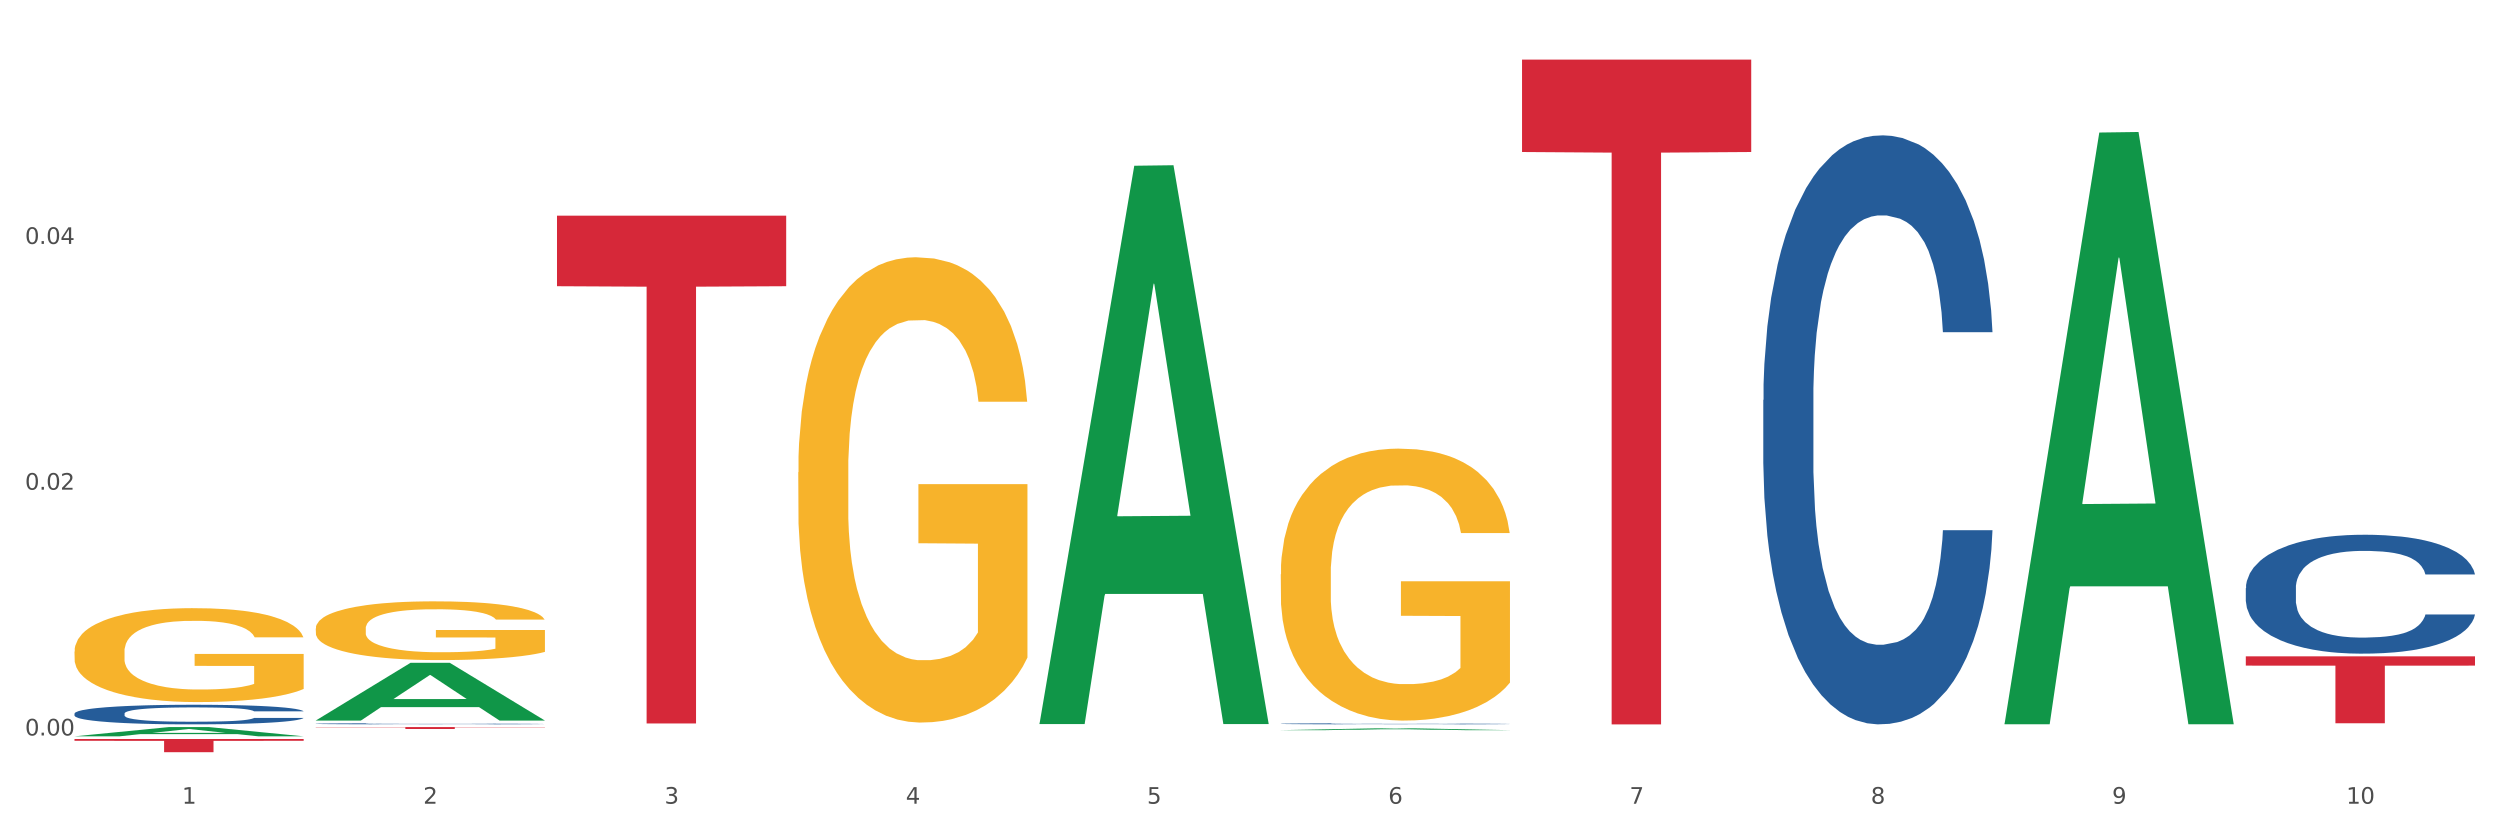 <?xml version="1.0" encoding="utf-8" standalone="no"?>
<!DOCTYPE svg PUBLIC "-//W3C//DTD SVG 1.1//EN"
  "http://www.w3.org/Graphics/SVG/1.1/DTD/svg11.dtd">
<svg xmlns:xlink="http://www.w3.org/1999/xlink" width="1080pt" height="360pt" viewBox="0 0 1080 360" xmlns="http://www.w3.org/2000/svg" version="1.1">
 <rect x="0" y="0" width="1080" height="360" fill="#333333" stroke="none"/>
 <defs>
  <style type="text/css">*{stroke-linejoin: round; stroke-linecap: butt}</style>
 </defs>
 <g id="figure_1">
  <g id="patch_1">
   <path d="M 0 360 
L 1080 360 
L 1080 0 
L 0 0 
z
" style="fill: #ffffff; stroke: #ffffff; stroke-linejoin: miter"/>
  </g>
  <g id="axes_1">
   <g id="matplotlib.axis_1">
    <g id="xtick_1">
     <g id="text_1">
      <!-- 1 -->
      <g style="fill: #4d4d4d" transform="translate(78.627 347.204) scale(0.096 -0.096)">
       <defs>
        <path id="DejaVuSans-31" d="M 794 531 
L 1825 531 
L 1825 4091 
L 703 3866 
L 703 4441 
L 1819 4666 
L 2450 4666 
L 2450 531 
L 3481 531 
L 3481 0 
L 794 0 
L 794 531 
z
" transform="scale(0.016)"/>
       </defs>
       <use xlink:href="#DejaVuSans-31"/>
      </g>
     </g>
    </g>
    <g id="xtick_2">
     <g id="text_2">
      <!-- 2 -->
      <g style="fill: #4d4d4d" transform="translate(182.851 347.204) scale(0.096 -0.096)">
       <defs>
        <path id="DejaVuSans-32" d="M 1228 531 
L 3431 531 
L 3431 0 
L 469 0 
L 469 531 
Q 828 903 1448 1529 
Q 2069 2156 2228 2338 
Q 2531 2678 2651 2914 
Q 2772 3150 2772 3378 
Q 2772 3750 2511 3984 
Q 2250 4219 1831 4219 
Q 1534 4219 1204 4116 
Q 875 4013 500 3803 
L 500 4441 
Q 881 4594 1212 4672 
Q 1544 4750 1819 4750 
Q 2544 4750 2975 4387 
Q 3406 4025 3406 3419 
Q 3406 3131 3298 2873 
Q 3191 2616 2906 2266 
Q 2828 2175 2409 1742 
Q 1991 1309 1228 531 
z
" transform="scale(0.016)"/>
       </defs>
       <use xlink:href="#DejaVuSans-32"/>
      </g>
     </g>
    </g>
    <g id="xtick_3">
     <g id="text_3">
      <!-- 3 -->
      <g style="fill: #4d4d4d" transform="translate(287.074 347.204) scale(0.096 -0.096)">
       <defs>
        <path id="DejaVuSans-33" d="M 2597 2516 
Q 3050 2419 3304 2112 
Q 3559 1806 3559 1356 
Q 3559 666 3084 287 
Q 2609 -91 1734 -91 
Q 1441 -91 1130 -33 
Q 819 25 488 141 
L 488 750 
Q 750 597 1062 519 
Q 1375 441 1716 441 
Q 2309 441 2620 675 
Q 2931 909 2931 1356 
Q 2931 1769 2642 2001 
Q 2353 2234 1838 2234 
L 1294 2234 
L 1294 2753 
L 1863 2753 
Q 2328 2753 2575 2939 
Q 2822 3125 2822 3475 
Q 2822 3834 2567 4026 
Q 2313 4219 1838 4219 
Q 1578 4219 1281 4162 
Q 984 4106 628 3988 
L 628 4550 
Q 988 4650 1302 4700 
Q 1616 4750 1894 4750 
Q 2613 4750 3031 4423 
Q 3450 4097 3450 3541 
Q 3450 3153 3228 2886 
Q 3006 2619 2597 2516 
z
" transform="scale(0.016)"/>
       </defs>
       <use xlink:href="#DejaVuSans-33"/>
      </g>
     </g>
    </g>
    <g id="xtick_4">
     <g id="text_4">
      <!-- 4 -->
      <g style="fill: #4d4d4d" transform="translate(391.298 347.204) scale(0.096 -0.096)">
       <defs>
        <path id="DejaVuSans-34" d="M 2419 4116 
L 825 1625 
L 2419 1625 
L 2419 4116 
z
M 2253 4666 
L 3047 4666 
L 3047 1625 
L 3713 1625 
L 3713 1100 
L 3047 1100 
L 3047 0 
L 2419 0 
L 2419 1100 
L 313 1100 
L 313 1709 
L 2253 4666 
z
" transform="scale(0.016)"/>
       </defs>
       <use xlink:href="#DejaVuSans-34"/>
      </g>
     </g>
    </g>
    <g id="xtick_5">
     <g id="text_5">
      <!-- 5 -->
      <g style="fill: #4d4d4d" transform="translate(495.522 347.204) scale(0.096 -0.096)">
       <defs>
        <path id="DejaVuSans-35" d="M 691 4666 
L 3169 4666 
L 3169 4134 
L 1269 4134 
L 1269 2991 
Q 1406 3038 1543 3061 
Q 1681 3084 1819 3084 
Q 2600 3084 3056 2656 
Q 3513 2228 3513 1497 
Q 3513 744 3044 326 
Q 2575 -91 1722 -91 
Q 1428 -91 1123 -41 
Q 819 9 494 109 
L 494 744 
Q 775 591 1075 516 
Q 1375 441 1709 441 
Q 2250 441 2565 725 
Q 2881 1009 2881 1497 
Q 2881 1984 2565 2268 
Q 2250 2553 1709 2553 
Q 1456 2553 1204 2497 
Q 953 2441 691 2322 
L 691 4666 
z
" transform="scale(0.016)"/>
       </defs>
       <use xlink:href="#DejaVuSans-35"/>
      </g>
     </g>
    </g>
    <g id="xtick_6">
     <g id="text_6">
      <!-- 6 -->
      <g style="fill: #4d4d4d" transform="translate(599.745 347.204) scale(0.096 -0.096)">
       <defs>
        <path id="DejaVuSans-36" d="M 2113 2584 
Q 1688 2584 1439 2293 
Q 1191 2003 1191 1497 
Q 1191 994 1439 701 
Q 1688 409 2113 409 
Q 2538 409 2786 701 
Q 3034 994 3034 1497 
Q 3034 2003 2786 2293 
Q 2538 2584 2113 2584 
z
M 3366 4563 
L 3366 3988 
Q 3128 4100 2886 4159 
Q 2644 4219 2406 4219 
Q 1781 4219 1451 3797 
Q 1122 3375 1075 2522 
Q 1259 2794 1537 2939 
Q 1816 3084 2150 3084 
Q 2853 3084 3261 2657 
Q 3669 2231 3669 1497 
Q 3669 778 3244 343 
Q 2819 -91 2113 -91 
Q 1303 -91 875 529 
Q 447 1150 447 2328 
Q 447 3434 972 4092 
Q 1497 4750 2381 4750 
Q 2619 4750 2861 4703 
Q 3103 4656 3366 4563 
z
" transform="scale(0.016)"/>
       </defs>
       <use xlink:href="#DejaVuSans-36"/>
      </g>
     </g>
    </g>
    <g id="xtick_7">
     <g id="text_7">
      <!-- 7 -->
      <g style="fill: #4d4d4d" transform="translate(703.969 347.204) scale(0.096 -0.096)">
       <defs>
        <path id="DejaVuSans-37" d="M 525 4666 
L 3525 4666 
L 3525 4397 
L 1831 0 
L 1172 0 
L 2766 4134 
L 525 4134 
L 525 4666 
z
" transform="scale(0.016)"/>
       </defs>
       <use xlink:href="#DejaVuSans-37"/>
      </g>
     </g>
    </g>
    <g id="xtick_8">
     <g id="text_8">
      <!-- 8 -->
      <g style="fill: #4d4d4d" transform="translate(808.193 347.204) scale(0.096 -0.096)">
       <defs>
        <path id="DejaVuSans-38" d="M 2034 2216 
Q 1584 2216 1326 1975 
Q 1069 1734 1069 1313 
Q 1069 891 1326 650 
Q 1584 409 2034 409 
Q 2484 409 2743 651 
Q 3003 894 3003 1313 
Q 3003 1734 2745 1975 
Q 2488 2216 2034 2216 
z
M 1403 2484 
Q 997 2584 770 2862 
Q 544 3141 544 3541 
Q 544 4100 942 4425 
Q 1341 4750 2034 4750 
Q 2731 4750 3128 4425 
Q 3525 4100 3525 3541 
Q 3525 3141 3298 2862 
Q 3072 2584 2669 2484 
Q 3125 2378 3379 2068 
Q 3634 1759 3634 1313 
Q 3634 634 3220 271 
Q 2806 -91 2034 -91 
Q 1263 -91 848 271 
Q 434 634 434 1313 
Q 434 1759 690 2068 
Q 947 2378 1403 2484 
z
M 1172 3481 
Q 1172 3119 1398 2916 
Q 1625 2713 2034 2713 
Q 2441 2713 2670 2916 
Q 2900 3119 2900 3481 
Q 2900 3844 2670 4047 
Q 2441 4250 2034 4250 
Q 1625 4250 1398 4047 
Q 1172 3844 1172 3481 
z
" transform="scale(0.016)"/>
       </defs>
       <use xlink:href="#DejaVuSans-38"/>
      </g>
     </g>
    </g>
    <g id="xtick_9">
     <g id="text_9">
      <!-- 9 -->
      <g style="fill: #4d4d4d" transform="translate(912.416 347.204) scale(0.096 -0.096)">
       <defs>
        <path id="DejaVuSans-39" d="M 703 97 
L 703 672 
Q 941 559 1184 500 
Q 1428 441 1663 441 
Q 2288 441 2617 861 
Q 2947 1281 2994 2138 
Q 2813 1869 2534 1725 
Q 2256 1581 1919 1581 
Q 1219 1581 811 2004 
Q 403 2428 403 3163 
Q 403 3881 828 4315 
Q 1253 4750 1959 4750 
Q 2769 4750 3195 4129 
Q 3622 3509 3622 2328 
Q 3622 1225 3098 567 
Q 2575 -91 1691 -91 
Q 1453 -91 1209 -44 
Q 966 3 703 97 
z
M 1959 2075 
Q 2384 2075 2632 2365 
Q 2881 2656 2881 3163 
Q 2881 3666 2632 3958 
Q 2384 4250 1959 4250 
Q 1534 4250 1286 3958 
Q 1038 3666 1038 3163 
Q 1038 2656 1286 2365 
Q 1534 2075 1959 2075 
z
" transform="scale(0.016)"/>
       </defs>
       <use xlink:href="#DejaVuSans-39"/>
      </g>
     </g>
    </g>
    <g id="xtick_10">
     <g id="text_10">
      <!-- 10 -->
      <g style="fill: #4d4d4d" transform="translate(1013.586 347.204) scale(0.096 -0.096)">
       <defs>
        <path id="DejaVuSans-30" d="M 2034 4250 
Q 1547 4250 1301 3770 
Q 1056 3291 1056 2328 
Q 1056 1369 1301 889 
Q 1547 409 2034 409 
Q 2525 409 2770 889 
Q 3016 1369 3016 2328 
Q 3016 3291 2770 3770 
Q 2525 4250 2034 4250 
z
M 2034 4750 
Q 2819 4750 3233 4129 
Q 3647 3509 3647 2328 
Q 3647 1150 3233 529 
Q 2819 -91 2034 -91 
Q 1250 -91 836 529 
Q 422 1150 422 2328 
Q 422 3509 836 4129 
Q 1250 4750 2034 4750 
z
" transform="scale(0.016)"/>
       </defs>
       <use xlink:href="#DejaVuSans-31"/>
       <use xlink:href="#DejaVuSans-30" transform="translate(63.623 0)"/>
      </g>
     </g>
    </g>
    <g id="xtick_11"/>
    <g id="xtick_12"/>
    <g id="xtick_13"/>
    <g id="xtick_14"/>
    <g id="xtick_15"/>
    <g id="xtick_16"/>
    <g id="xtick_17"/>
    <g id="xtick_18"/>
    <g id="xtick_19"/>
   </g>
   <g id="matplotlib.axis_2">
    <g id="ytick_1">
     <g id="text_11">
      <!-- 0.00 -->
      <g style="fill: #4d4d4d" transform="translate(10.8 317.727) scale(0.096 -0.096)">
       <defs>
        <path id="DejaVuSans-2e" d="M 684 794 
L 1344 794 
L 1344 0 
L 684 0 
L 684 794 
z
" transform="scale(0.016)"/>
       </defs>
       <use xlink:href="#DejaVuSans-30"/>
       <use xlink:href="#DejaVuSans-2e" transform="translate(63.623 0)"/>
       <use xlink:href="#DejaVuSans-30" transform="translate(95.41 0)"/>
       <use xlink:href="#DejaVuSans-30" transform="translate(159.033 0)"/>
      </g>
     </g>
    </g>
    <g id="ytick_2">
     <g id="text_12">
      <!-- 0.02 -->
      <g style="fill: #4d4d4d" transform="translate(10.8 211.55) scale(0.096 -0.096)">
       <use xlink:href="#DejaVuSans-30"/>
       <use xlink:href="#DejaVuSans-2e" transform="translate(63.623 0)"/>
       <use xlink:href="#DejaVuSans-30" transform="translate(95.41 0)"/>
       <use xlink:href="#DejaVuSans-32" transform="translate(159.033 0)"/>
      </g>
     </g>
    </g>
    <g id="ytick_3">
     <g id="text_13">
      <!-- 0.04 -->
      <g style="fill: #4d4d4d" transform="translate(10.8 105.374) scale(0.096 -0.096)">
       <use xlink:href="#DejaVuSans-30"/>
       <use xlink:href="#DejaVuSans-2e" transform="translate(63.623 0)"/>
       <use xlink:href="#DejaVuSans-30" transform="translate(95.41 0)"/>
       <use xlink:href="#DejaVuSans-34" transform="translate(159.033 0)"/>
      </g>
     </g>
    </g>
    <g id="ytick_4"/>
    <g id="ytick_5"/>
    <g id="ytick_6"/>
   </g>
   <g id="PolyCollection_1">
    <path d="M 32.175 318.084 
L 32.277 318.08 
L 73.107 314.084 
L 90.051 314.08 
L 131.187 318.092 
L 111.589 318.092 
L 102.709 317.157 
L 60.552 317.157 
L 60.246 317.173 
L 51.671 318.092 
L 32.175 318.092 
L 32.175 318.084 
L 65.86 316.6 
L 97.401 316.596 
L 81.783 314.935 
L 81.579 314.927 
L 81.375 314.939 
L 65.758 316.596 
L 65.86 316.6 
L 32.175 318.084 
z
" clip-path="url(#pf5dd9ec546)" style="fill: #109648"/>
    <path d="M 136.399 271.509 
L 136.516 271.485 
L 136.516 270.651 
L 136.749 269.932 
L 137.918 268.194 
L 139.672 266.756 
L 140.958 265.991 
L 142.244 265.366 
L 143.763 264.74 
L 145.634 264.091 
L 149.024 263.14 
L 151.128 262.653 
L 153.699 262.143 
L 158.375 261.402 
L 161.765 260.984 
L 165.272 260.637 
L 171 260.219 
L 174.741 260.034 
L 178.716 259.895 
L 183.508 259.802 
L 187.132 259.779 
L 195.081 259.848 
L 201.861 260.057 
L 205.135 260.219 
L 209.343 260.497 
L 211.564 260.683 
L 215.188 261.054 
L 218.928 261.541 
L 221.5 261.958 
L 225.358 262.746 
L 228.28 263.534 
L 230.969 264.508 
L 232.372 265.18 
L 233.424 265.806 
L 234.359 266.525 
L 235.294 267.661 
L 214.253 267.661 
L 213.434 266.849 
L 212.148 266.084 
L 210.278 265.342 
L 208.641 264.879 
L 205.836 264.299 
L 203.264 263.928 
L 200.576 263.65 
L 197.302 263.418 
L 194.731 263.302 
L 191.107 263.21 
L 183.976 263.233 
L 179.183 263.418 
L 175.91 263.65 
L 173.806 263.859 
L 171.936 264.091 
L 169.831 264.415 
L 167.377 264.902 
L 165.623 265.342 
L 163.87 265.899 
L 162.467 266.455 
L 161.181 267.104 
L 160.129 267.8 
L 159.311 268.518 
L 158.609 269.399 
L 158.025 270.86 
L 158.025 274.035 
L 158.259 274.754 
L 158.843 275.705 
L 159.544 276.423 
L 160.713 277.281 
L 161.765 277.86 
L 163.753 278.695 
L 165.974 279.39 
L 167.727 279.831 
L 169.481 280.202 
L 172.52 280.712 
L 175.91 281.129 
L 178.833 281.384 
L 182.807 281.616 
L 185.496 281.709 
L 187.834 281.755 
L 193.562 281.755 
L 197.653 281.685 
L 202.212 281.523 
L 205.719 281.314 
L 208.641 281.059 
L 211.915 280.642 
L 214.019 280.248 
L 214.019 275.403 
L 188.301 275.38 
L 188.301 272.158 
L 235.411 272.158 
L 235.411 281.616 
L 233.424 282.103 
L 231.203 282.543 
L 228.865 282.937 
L 225.358 283.424 
L 221.15 283.888 
L 217.409 284.212 
L 213.434 284.49 
L 208.758 284.745 
L 202.68 284.977 
L 198.939 285.07 
L 194.263 285.139 
L 188.769 285.163 
L 183.976 285.116 
L 179.3 285 
L 174.39 284.792 
L 169.598 284.49 
L 165.974 284.189 
L 162.35 283.818 
L 158.492 283.331 
L 155.453 282.868 
L 153.115 282.45 
L 150.543 281.917 
L 147.738 281.222 
L 145.634 280.596 
L 143.763 279.947 
L 141.776 279.112 
L 140.373 278.394 
L 138.97 277.49 
L 138.152 276.817 
L 137.217 275.774 
L 136.516 274.314 
L 136.399 271.509 
z
" clip-path="url(#pf5dd9ec546)" style="fill: #f7b32b"/>
    <path d="M 344.846 204.019 
L 344.963 203.835 
L 344.963 197.226 
L 345.197 191.535 
L 346.366 177.766 
L 348.119 166.383 
L 349.405 160.325 
L 350.691 155.368 
L 352.21 150.411 
L 354.081 145.271 
L 357.471 137.744 
L 359.575 133.888 
L 362.147 129.849 
L 366.823 123.974 
L 370.213 120.67 
L 373.72 117.916 
L 379.448 114.611 
L 383.188 113.143 
L 387.163 112.041 
L 391.956 111.307 
L 395.579 111.123 
L 403.529 111.674 
L 410.309 113.326 
L 413.582 114.611 
L 417.79 116.815 
L 420.011 118.283 
L 423.635 121.221 
L 427.376 125.076 
L 429.947 128.381 
L 433.805 134.623 
L 436.728 140.865 
L 439.416 148.575 
L 440.819 153.899 
L 441.871 158.856 
L 442.806 164.547 
L 443.741 173.543 
L 422.7 173.543 
L 421.882 167.118 
L 420.596 161.059 
L 418.725 155.184 
L 417.089 151.513 
L 414.283 146.923 
L 411.711 143.986 
L 409.023 141.782 
L 405.75 139.947 
L 403.178 139.029 
L 399.554 138.294 
L 392.423 138.478 
L 387.63 139.947 
L 384.357 141.782 
L 382.253 143.435 
L 380.383 145.271 
L 378.279 147.841 
L 375.824 151.696 
L 374.07 155.184 
L 372.317 159.59 
L 370.914 163.997 
L 369.628 169.137 
L 368.576 174.645 
L 367.758 180.336 
L 367.056 187.312 
L 366.472 198.878 
L 366.472 224.03 
L 366.706 229.721 
L 367.29 237.248 
L 367.992 242.939 
L 369.161 249.732 
L 370.213 254.322 
L 372.2 260.931 
L 374.421 266.439 
L 376.174 269.927 
L 377.928 272.864 
L 380.967 276.903 
L 384.357 280.208 
L 387.28 282.227 
L 391.254 284.063 
L 393.943 284.797 
L 396.281 285.165 
L 402.009 285.165 
L 406.1 284.614 
L 410.659 283.329 
L 414.166 281.676 
L 417.089 279.657 
L 420.362 276.352 
L 422.466 273.231 
L 422.466 234.861 
L 396.748 234.678 
L 396.748 209.159 
L 443.858 209.159 
L 443.858 284.063 
L 441.871 287.918 
L 439.65 291.407 
L 437.312 294.528 
L 433.805 298.383 
L 429.597 302.055 
L 425.856 304.625 
L 421.882 306.828 
L 417.206 308.847 
L 411.127 310.683 
L 407.386 311.418 
L 402.71 311.968 
L 397.216 312.152 
L 392.423 311.785 
L 387.747 310.867 
L 382.838 309.215 
L 378.045 306.828 
L 374.421 304.441 
L 370.797 301.504 
L 366.94 297.649 
L 363.9 293.977 
L 361.562 290.672 
L 358.99 286.45 
L 356.185 280.942 
L 354.081 275.985 
L 352.21 270.845 
L 350.223 264.236 
L 348.82 258.544 
L 347.418 251.384 
L 346.599 246.06 
L 345.664 237.799 
L 344.963 226.233 
L 344.846 204.019 
z
" clip-path="url(#pf5dd9ec546)" style="fill: #f7b32b"/>
    <path d="M 553.293 248.097 
L 553.41 247.99 
L 553.41 244.127 
L 553.644 240.8 
L 554.813 232.752 
L 556.566 226.099 
L 557.852 222.557 
L 559.138 219.66 
L 560.658 216.763 
L 562.528 213.758 
L 565.918 209.358 
L 568.022 207.105 
L 570.594 204.744 
L 575.27 201.31 
L 578.66 199.378 
L 582.167 197.768 
L 587.895 195.837 
L 591.636 194.978 
L 595.61 194.334 
L 600.403 193.905 
L 604.027 193.798 
L 611.976 194.12 
L 618.756 195.086 
L 622.029 195.837 
L 626.237 197.125 
L 628.458 197.983 
L 632.082 199.7 
L 635.823 201.954 
L 638.395 203.885 
L 642.252 207.534 
L 645.175 211.182 
L 647.863 215.689 
L 649.266 218.801 
L 650.318 221.699 
L 651.253 225.026 
L 652.189 230.284 
L 631.147 230.284 
L 630.329 226.528 
L 629.043 222.987 
L 627.173 219.553 
L 625.536 217.406 
L 622.73 214.724 
L 620.159 213.007 
L 617.47 211.719 
L 614.197 210.646 
L 611.625 210.109 
L 608.001 209.68 
L 600.87 209.787 
L 596.078 210.646 
L 592.805 211.719 
L 590.7 212.685 
L 588.83 213.758 
L 586.726 215.26 
L 584.271 217.514 
L 582.518 219.553 
L 580.764 222.128 
L 579.361 224.704 
L 578.075 227.708 
L 577.023 230.928 
L 576.205 234.254 
L 575.504 238.332 
L 574.919 245.093 
L 574.919 259.794 
L 575.153 263.121 
L 575.737 267.521 
L 576.439 270.848 
L 577.608 274.818 
L 578.66 277.501 
L 580.647 281.364 
L 582.868 284.583 
L 584.622 286.622 
L 586.375 288.339 
L 589.415 290.7 
L 592.805 292.632 
L 595.727 293.812 
L 599.702 294.885 
L 602.39 295.315 
L 604.728 295.529 
L 610.456 295.529 
L 614.548 295.207 
L 619.107 294.456 
L 622.613 293.49 
L 625.536 292.31 
L 628.809 290.378 
L 630.913 288.554 
L 630.913 266.126 
L 605.196 266.019 
L 605.196 251.102 
L 652.306 251.102 
L 652.306 294.885 
L 650.318 297.139 
L 648.097 299.178 
L 645.759 301.002 
L 642.252 303.256 
L 638.044 305.402 
L 634.303 306.904 
L 630.329 308.192 
L 625.653 309.372 
L 619.574 310.445 
L 615.833 310.875 
L 611.158 311.197 
L 605.663 311.304 
L 600.87 311.089 
L 596.195 310.553 
L 591.285 309.587 
L 586.492 308.192 
L 582.868 306.797 
L 579.244 305.08 
L 575.387 302.826 
L 572.347 300.68 
L 570.009 298.748 
L 567.438 296.28 
L 564.632 293.061 
L 562.528 290.164 
L 560.658 287.159 
L 558.67 283.296 
L 557.268 279.969 
L 555.865 275.784 
L 555.047 272.672 
L 554.111 267.843 
L 553.41 261.082 
L 553.293 248.097 
z
" clip-path="url(#pf5dd9ec546)" style="fill: #f7b32b"/>
    <path d="M 970.188 254.09 
L 970.305 254.043 
L 970.305 252.729 
L 970.656 250.946 
L 971.943 247.662 
L 973.582 245.175 
L 976.39 242.267 
L 977.912 241.047 
L 979.902 239.686 
L 983.998 237.481 
L 988.679 235.604 
L 991.956 234.572 
L 994.414 233.915 
L 999.915 232.742 
L 1003.075 232.226 
L 1006.352 231.804 
L 1009.161 231.522 
L 1013.842 231.194 
L 1017.587 231.053 
L 1021.917 231.006 
L 1025.546 231.053 
L 1030.344 231.241 
L 1037.366 231.804 
L 1040.058 232.132 
L 1043.686 232.695 
L 1047.431 233.446 
L 1050.474 234.197 
L 1053.985 235.276 
L 1057.613 236.683 
L 1061.125 238.466 
L 1063.582 240.108 
L 1065.572 241.844 
L 1067.327 243.956 
L 1068.615 246.255 
L 1069.2 248.178 
L 1047.782 248.178 
L 1047.197 246.442 
L 1046.027 244.566 
L 1044.857 243.299 
L 1043.569 242.267 
L 1041.58 241.094 
L 1039.824 240.343 
L 1036.898 239.452 
L 1034.206 238.888 
L 1031.983 238.56 
L 1029.291 238.279 
L 1023.556 237.997 
L 1019.46 237.997 
L 1016.885 238.091 
L 1013.725 238.325 
L 1011.033 238.654 
L 1007.873 239.217 
L 1005.415 239.827 
L 1002.958 240.624 
L 1001.553 241.187 
L 999.447 242.22 
L 998.042 243.064 
L 996.17 244.519 
L 995.116 245.551 
L 993.244 248.225 
L 992.424 250.196 
L 992.073 251.556 
L 991.839 253.058 
L 991.839 260.377 
L 992.541 263.661 
L 993.127 265.069 
L 994.063 266.664 
L 995.818 268.728 
L 998.393 270.746 
L 1001.085 272.2 
L 1003.309 273.092 
L 1005.415 273.748 
L 1007.522 274.265 
L 1010.097 274.734 
L 1012.203 275.015 
L 1015.363 275.297 
L 1019.109 275.438 
L 1022.035 275.438 
L 1028.003 275.203 
L 1030.695 274.968 
L 1033.27 274.64 
L 1036.079 274.124 
L 1038.303 273.561 
L 1039.59 273.139 
L 1041.697 272.247 
L 1043.335 271.309 
L 1044.739 270.23 
L 1045.676 269.291 
L 1046.729 267.884 
L 1047.548 266.289 
L 1047.782 265.444 
L 1069.2 265.444 
L 1068.732 267.133 
L 1067.913 268.775 
L 1066.274 270.98 
L 1064.987 272.247 
L 1062.997 273.795 
L 1060.89 275.109 
L 1057.965 276.564 
L 1055.273 277.643 
L 1052.464 278.581 
L 1049.421 279.426 
L 1043.92 280.599 
L 1041.931 280.927 
L 1037.717 281.49 
L 1034.44 281.818 
L 1029.642 282.147 
L 1024.726 282.334 
L 1019.577 282.381 
L 1015.012 282.288 
L 1009.98 282.006 
L 1006.82 281.725 
L 1003.309 281.302 
L 999.212 280.645 
L 995.35 279.848 
L 991.722 278.909 
L 988.328 277.83 
L 985.168 276.61 
L 981.072 274.593 
L 978.029 272.622 
L 975.805 270.793 
L 974.284 269.244 
L 972.762 267.274 
L 971.943 265.913 
L 970.656 262.629 
L 970.188 259.579 
L 970.188 254.09 
z
" clip-path="url(#pf5dd9ec546)" style="fill: #255c99"/>
    <path d="M 761.74 172.801 
L 761.857 172.568 
L 761.857 166.062 
L 762.208 157.231 
L 763.496 140.965 
L 765.134 128.648 
L 767.943 114.241 
L 769.465 108.199 
L 771.454 101.46 
L 775.551 90.538 
L 780.232 81.243 
L 783.509 76.13 
L 785.967 72.877 
L 791.467 67.068 
L 794.627 64.511 
L 797.904 62.42 
L 800.713 61.026 
L 805.395 59.399 
L 809.14 58.702 
L 813.47 58.469 
L 817.098 58.702 
L 821.897 59.631 
L 828.919 62.42 
L 831.611 64.047 
L 835.239 66.835 
L 838.984 70.553 
L 842.027 74.271 
L 845.538 79.616 
L 849.166 86.588 
L 852.677 95.418 
L 855.135 103.551 
L 857.125 112.149 
L 858.88 122.607 
L 860.168 133.993 
L 860.753 143.521 
L 839.335 143.521 
L 838.75 134.923 
L 837.58 125.628 
L 836.409 119.353 
L 835.122 114.241 
L 833.132 108.431 
L 831.377 104.713 
L 828.451 100.298 
L 825.759 97.509 
L 823.535 95.883 
L 820.843 94.488 
L 815.109 93.094 
L 811.012 93.094 
L 808.438 93.559 
L 805.278 94.721 
L 802.586 96.348 
L 799.426 99.136 
L 796.968 102.157 
L 794.51 106.108 
L 793.106 108.896 
L 790.999 114.008 
L 789.595 118.191 
L 787.722 125.395 
L 786.669 130.508 
L 784.796 143.753 
L 783.977 153.513 
L 783.626 160.252 
L 783.392 167.688 
L 783.392 203.94 
L 784.094 220.207 
L 784.679 227.178 
L 785.616 235.079 
L 787.371 245.304 
L 789.946 255.296 
L 792.638 262.5 
L 794.862 266.915 
L 796.968 270.168 
L 799.075 272.725 
L 801.65 275.048 
L 803.756 276.443 
L 806.916 277.837 
L 810.661 278.534 
L 813.587 278.534 
L 819.556 277.372 
L 822.248 276.21 
L 824.823 274.584 
L 827.632 272.028 
L 829.855 269.239 
L 831.143 267.148 
L 833.249 262.732 
L 834.888 258.085 
L 836.292 252.74 
L 837.229 248.092 
L 838.282 241.121 
L 839.101 233.22 
L 839.335 229.037 
L 860.753 229.037 
L 860.285 237.403 
L 859.465 245.536 
L 857.827 256.458 
L 856.539 262.732 
L 854.55 270.401 
L 852.443 276.908 
L 849.517 284.111 
L 846.825 289.456 
L 844.017 294.104 
L 840.974 298.287 
L 835.473 304.096 
L 833.483 305.723 
L 829.27 308.511 
L 825.993 310.138 
L 821.195 311.765 
L 816.279 312.694 
L 811.13 312.927 
L 806.565 312.462 
L 801.533 311.068 
L 798.373 309.673 
L 794.862 307.582 
L 790.765 304.328 
L 786.903 300.378 
L 783.275 295.73 
L 779.881 290.386 
L 776.721 284.344 
L 772.625 274.351 
L 769.582 264.591 
L 767.358 255.528 
L 765.837 247.86 
L 764.315 238.1 
L 763.496 231.361 
L 762.208 215.094 
L 761.74 199.989 
L 761.74 172.801 
z
" clip-path="url(#pf5dd9ec546)" style="fill: #255c99"/>
    <path d="M 553.293 312.668 
L 553.41 312.668 
L 553.41 312.656 
L 553.761 312.639 
L 555.049 312.609 
L 556.687 312.587 
L 559.496 312.56 
L 561.017 312.549 
L 563.007 312.537 
L 567.103 312.516 
L 571.785 312.499 
L 575.062 312.49 
L 577.52 312.484 
L 583.02 312.473 
L 586.18 312.468 
L 589.457 312.465 
L 592.266 312.462 
L 596.948 312.459 
L 600.693 312.458 
L 605.023 312.457 
L 608.651 312.458 
L 613.45 312.459 
L 620.472 312.465 
L 623.164 312.468 
L 626.792 312.473 
L 630.537 312.48 
L 633.58 312.486 
L 637.091 312.496 
L 640.719 312.509 
L 644.23 312.525 
L 646.688 312.54 
L 648.677 312.556 
L 650.433 312.576 
L 651.72 312.597 
L 652.306 312.614 
L 630.888 312.614 
L 630.303 312.598 
L 629.132 312.581 
L 627.962 312.57 
L 626.675 312.56 
L 624.685 312.549 
L 622.929 312.543 
L 620.004 312.534 
L 617.312 312.529 
L 615.088 312.526 
L 612.396 312.524 
L 606.661 312.521 
L 602.565 312.521 
L 599.99 312.522 
L 596.83 312.524 
L 594.139 312.527 
L 590.979 312.532 
L 588.521 312.538 
L 586.063 312.545 
L 584.659 312.55 
L 582.552 312.56 
L 581.148 312.567 
L 579.275 312.581 
L 578.222 312.59 
L 576.349 312.615 
L 575.53 312.633 
L 575.179 312.645 
L 574.945 312.659 
L 574.945 312.726 
L 575.647 312.756 
L 576.232 312.768 
L 577.168 312.783 
L 578.924 312.802 
L 581.499 312.82 
L 584.191 312.834 
L 586.414 312.842 
L 588.521 312.848 
L 590.628 312.852 
L 593.202 312.857 
L 595.309 312.859 
L 598.469 312.862 
L 602.214 312.863 
L 605.14 312.863 
L 611.109 312.861 
L 613.801 312.859 
L 616.375 312.856 
L 619.184 312.851 
L 621.408 312.846 
L 622.695 312.842 
L 624.802 312.834 
L 626.441 312.825 
L 627.845 312.816 
L 628.781 312.807 
L 629.835 312.794 
L 630.654 312.78 
L 630.888 312.772 
L 652.306 312.772 
L 651.837 312.787 
L 651.018 312.802 
L 649.38 312.822 
L 648.092 312.834 
L 646.103 312.848 
L 643.996 312.86 
L 641.07 312.873 
L 638.378 312.883 
L 635.569 312.892 
L 632.526 312.9 
L 627.026 312.91 
L 625.036 312.913 
L 620.823 312.918 
L 617.546 312.921 
L 612.747 312.924 
L 607.832 312.926 
L 602.682 312.927 
L 598.118 312.926 
L 593.085 312.923 
L 589.925 312.921 
L 586.414 312.917 
L 582.318 312.911 
L 578.456 312.903 
L 574.828 312.895 
L 571.434 312.885 
L 568.274 312.874 
L 564.177 312.855 
L 561.135 312.837 
L 558.911 312.821 
L 557.389 312.807 
L 555.868 312.789 
L 555.049 312.776 
L 553.761 312.746 
L 553.293 312.718 
L 553.293 312.668 
z
" clip-path="url(#pf5dd9ec546)" style="fill: #255c99"/>
    <path d="M 136.399 312.659 
L 136.516 312.659 
L 136.516 312.646 
L 136.867 312.63 
L 138.154 312.599 
L 139.793 312.575 
L 142.602 312.548 
L 144.123 312.536 
L 146.113 312.523 
L 150.209 312.502 
L 154.89 312.485 
L 158.167 312.475 
L 160.625 312.469 
L 166.126 312.458 
L 169.286 312.453 
L 172.563 312.449 
L 175.372 312.446 
L 180.053 312.443 
L 183.798 312.442 
L 188.129 312.441 
L 191.757 312.442 
L 196.555 312.443 
L 203.577 312.449 
L 206.269 312.452 
L 209.897 312.457 
L 213.642 312.464 
L 216.685 312.471 
L 220.196 312.482 
L 223.824 312.495 
L 227.336 312.512 
L 229.793 312.527 
L 231.783 312.544 
L 233.538 312.564 
L 234.826 312.585 
L 235.411 312.603 
L 213.993 312.603 
L 213.408 312.587 
L 212.238 312.569 
L 211.068 312.557 
L 209.78 312.548 
L 207.791 312.536 
L 206.035 312.529 
L 203.109 312.521 
L 200.417 312.516 
L 198.194 312.513 
L 195.502 312.51 
L 189.767 312.507 
L 185.671 312.507 
L 183.096 312.508 
L 179.936 312.51 
L 177.244 312.513 
L 174.084 312.519 
L 171.626 312.525 
L 169.169 312.532 
L 167.764 312.537 
L 165.658 312.547 
L 164.253 312.555 
L 162.381 312.569 
L 161.327 312.579 
L 159.455 312.604 
L 158.635 312.622 
L 158.284 312.635 
L 158.05 312.65 
L 158.05 312.719 
L 158.752 312.75 
L 159.338 312.763 
L 160.274 312.778 
L 162.029 312.798 
L 164.604 312.817 
L 167.296 312.83 
L 169.52 312.839 
L 171.626 312.845 
L 173.733 312.85 
L 176.308 312.854 
L 178.415 312.857 
L 181.575 312.86 
L 185.32 312.861 
L 188.246 312.861 
L 194.214 312.859 
L 196.906 312.857 
L 199.481 312.853 
L 202.29 312.849 
L 204.514 312.843 
L 205.801 312.839 
L 207.908 312.831 
L 209.546 312.822 
L 210.951 312.812 
L 211.887 312.803 
L 212.94 312.79 
L 213.759 312.775 
L 213.993 312.767 
L 235.411 312.767 
L 234.943 312.783 
L 234.124 312.798 
L 232.485 312.819 
L 231.198 312.831 
L 229.208 312.845 
L 227.102 312.858 
L 224.176 312.872 
L 221.484 312.882 
L 218.675 312.891 
L 215.632 312.899 
L 210.131 312.91 
L 208.142 312.913 
L 203.928 312.918 
L 200.651 312.921 
L 195.853 312.924 
L 190.937 312.926 
L 185.788 312.927 
L 181.223 312.926 
L 176.191 312.923 
L 173.031 312.92 
L 169.52 312.916 
L 165.424 312.91 
L 161.561 312.903 
L 157.933 312.894 
L 154.539 312.884 
L 151.379 312.872 
L 147.283 312.853 
L 144.24 312.834 
L 142.016 312.817 
L 140.495 312.802 
L 138.973 312.784 
L 138.154 312.771 
L 136.867 312.74 
L 136.399 312.711 
L 136.399 312.659 
z
" clip-path="url(#pf5dd9ec546)" style="fill: #255c99"/>
    <path d="M 32.175 308.26 
L 32.292 308.253 
L 32.292 308.036 
L 32.643 307.742 
L 33.931 307.2 
L 35.569 306.79 
L 38.378 306.31 
L 39.899 306.109 
L 41.889 305.885 
L 45.985 305.521 
L 50.667 305.212 
L 53.944 305.041 
L 56.401 304.933 
L 61.902 304.74 
L 65.062 304.654 
L 68.339 304.585 
L 71.148 304.538 
L 75.829 304.484 
L 79.575 304.461 
L 83.905 304.453 
L 87.533 304.461 
L 92.331 304.492 
L 99.354 304.585 
L 102.045 304.639 
L 105.674 304.732 
L 109.419 304.856 
L 112.462 304.979 
L 115.973 305.157 
L 119.601 305.39 
L 123.112 305.684 
L 125.57 305.954 
L 127.559 306.241 
L 129.315 306.589 
L 130.602 306.968 
L 131.187 307.285 
L 109.77 307.285 
L 109.185 306.999 
L 108.014 306.69 
L 106.844 306.481 
L 105.557 306.31 
L 103.567 306.117 
L 101.811 305.993 
L 98.886 305.846 
L 96.194 305.753 
L 93.97 305.699 
L 91.278 305.653 
L 85.543 305.606 
L 81.447 305.606 
L 78.872 305.622 
L 75.712 305.66 
L 73.021 305.715 
L 69.861 305.807 
L 67.403 305.908 
L 64.945 306.04 
L 63.541 306.132 
L 61.434 306.303 
L 60.03 306.442 
L 58.157 306.682 
L 57.104 306.852 
L 55.231 307.293 
L 54.412 307.618 
L 54.061 307.843 
L 53.827 308.09 
L 53.827 309.297 
L 54.529 309.839 
L 55.114 310.071 
L 56.05 310.334 
L 57.806 310.675 
L 60.381 311.008 
L 63.072 311.247 
L 65.296 311.394 
L 67.403 311.503 
L 69.509 311.588 
L 72.084 311.665 
L 74.191 311.712 
L 77.351 311.758 
L 81.096 311.781 
L 84.022 311.781 
L 89.991 311.743 
L 92.683 311.704 
L 95.257 311.65 
L 98.066 311.565 
L 100.29 311.472 
L 101.577 311.402 
L 103.684 311.255 
L 105.322 311.1 
L 106.727 310.922 
L 107.663 310.768 
L 108.717 310.535 
L 109.536 310.272 
L 109.77 310.133 
L 131.187 310.133 
L 130.719 310.412 
L 129.9 310.682 
L 128.262 311.046 
L 126.974 311.255 
L 124.985 311.51 
L 122.878 311.727 
L 119.952 311.967 
L 117.26 312.145 
L 114.451 312.3 
L 111.408 312.439 
L 105.908 312.633 
L 103.918 312.687 
L 99.705 312.78 
L 96.428 312.834 
L 91.629 312.888 
L 86.714 312.919 
L 81.564 312.927 
L 77 312.911 
L 71.967 312.865 
L 68.807 312.818 
L 65.296 312.749 
L 61.2 312.64 
L 57.338 312.509 
L 53.71 312.354 
L 50.316 312.176 
L 47.156 311.975 
L 43.059 311.642 
L 40.016 311.317 
L 37.793 311.015 
L 36.271 310.76 
L 34.75 310.435 
L 33.931 310.21 
L 32.643 309.669 
L 32.175 309.166 
L 32.175 308.26 
z
" clip-path="url(#pf5dd9ec546)" style="fill: #255c99"/>
    <path d="M 32.175 319.245 
L 131.187 319.245 
L 131.187 320.038 
L 92.239 320.043 
L 92.239 324.95 
L 70.888 324.95 
L 70.888 320.043 
L 32.175 320.038 
L 32.175 319.25 
L 32.175 319.245 
z
" clip-path="url(#pf5dd9ec546)" style="fill: #d62839"/>
    <path d="M 136.399 314.08 
L 235.411 314.08 
L 235.411 314.196 
L 196.463 314.197 
L 196.463 314.916 
L 175.112 314.916 
L 175.112 314.197 
L 136.399 314.196 
L 136.399 314.081 
L 136.399 314.08 
z
" clip-path="url(#pf5dd9ec546)" style="fill: #d62839"/>
    <path d="M 240.622 93.157 
L 339.635 93.157 
L 339.635 123.643 
L 300.687 123.849 
L 300.687 312.532 
L 279.336 312.532 
L 279.336 123.849 
L 240.622 123.643 
L 240.622 93.363 
L 240.622 93.157 
z
" clip-path="url(#pf5dd9ec546)" style="fill: #d62839"/>
    <path d="M 32.175 281.474 
L 32.292 281.437 
L 32.292 280.103 
L 32.526 278.954 
L 33.695 276.175 
L 35.448 273.877 
L 36.734 272.654 
L 38.02 271.654 
L 39.54 270.653 
L 41.41 269.616 
L 44.8 268.096 
L 46.904 267.318 
L 49.476 266.503 
L 54.152 265.317 
L 57.542 264.65 
L 61.049 264.094 
L 66.777 263.427 
L 70.517 263.131 
L 74.492 262.909 
L 79.285 262.76 
L 82.909 262.723 
L 90.858 262.834 
L 97.638 263.168 
L 100.911 263.427 
L 105.119 263.872 
L 107.34 264.169 
L 110.964 264.761 
L 114.705 265.54 
L 117.277 266.207 
L 121.134 267.467 
L 124.057 268.726 
L 126.745 270.283 
L 128.148 271.357 
L 129.2 272.358 
L 130.135 273.507 
L 131.071 275.322 
L 110.029 275.322 
L 109.211 274.025 
L 107.925 272.803 
L 106.054 271.617 
L 104.418 270.876 
L 101.612 269.949 
L 99.041 269.356 
L 96.352 268.912 
L 93.079 268.541 
L 90.507 268.356 
L 86.883 268.208 
L 79.752 268.245 
L 74.96 268.541 
L 71.686 268.912 
L 69.582 269.245 
L 67.712 269.616 
L 65.608 270.135 
L 63.153 270.913 
L 61.399 271.617 
L 59.646 272.506 
L 58.243 273.396 
L 56.957 274.433 
L 55.905 275.545 
L 55.087 276.694 
L 54.386 278.102 
L 53.801 280.436 
L 53.801 285.513 
L 54.035 286.662 
L 54.619 288.181 
L 55.321 289.33 
L 56.49 290.701 
L 57.542 291.627 
L 59.529 292.961 
L 61.75 294.073 
L 63.504 294.777 
L 65.257 295.37 
L 68.296 296.185 
L 71.686 296.852 
L 74.609 297.26 
L 78.583 297.63 
L 81.272 297.779 
L 83.61 297.853 
L 89.338 297.853 
L 93.429 297.742 
L 97.988 297.482 
L 101.495 297.149 
L 104.418 296.741 
L 107.691 296.074 
L 109.795 295.444 
L 109.795 287.699 
L 84.078 287.662 
L 84.078 282.511 
L 131.187 282.511 
L 131.187 297.63 
L 129.2 298.409 
L 126.979 299.113 
L 124.641 299.743 
L 121.134 300.521 
L 116.926 301.262 
L 113.185 301.781 
L 109.211 302.225 
L 104.535 302.633 
L 98.456 303.004 
L 94.715 303.152 
L 90.039 303.263 
L 84.545 303.3 
L 79.752 303.226 
L 75.076 303.041 
L 70.167 302.707 
L 65.374 302.225 
L 61.75 301.744 
L 58.126 301.151 
L 54.269 300.373 
L 51.229 299.631 
L 48.891 298.964 
L 46.32 298.112 
L 43.514 297 
L 41.41 296 
L 39.54 294.962 
L 37.552 293.628 
L 36.15 292.48 
L 34.747 291.034 
L 33.928 289.96 
L 32.993 288.292 
L 32.292 285.958 
L 32.175 281.474 
z
" clip-path="url(#pf5dd9ec546)" style="fill: #f7b32b"/>
    <path d="M 970.188 283.535 
L 1069.2 283.535 
L 1069.2 287.552 
L 1030.252 287.579 
L 1030.252 312.444 
L 1008.901 312.444 
L 1008.901 287.579 
L 970.188 287.552 
L 970.188 283.562 
L 970.188 283.535 
z
" clip-path="url(#pf5dd9ec546)" style="fill: #d62839"/>
    <path d="M 657.517 25.759 
L 756.529 25.759 
L 756.529 65.666 
L 717.581 65.936 
L 717.581 312.927 
L 696.23 312.927 
L 696.23 65.936 
L 657.517 65.666 
L 657.517 26.029 
L 657.517 25.759 
z
" clip-path="url(#pf5dd9ec546)" style="fill: #d62839"/>
    <path d="M 136.399 311.241 
L 136.501 311.218 
L 177.331 286.339 
L 194.275 286.316 
L 235.411 311.288 
L 215.813 311.288 
L 206.932 305.473 
L 164.775 305.473 
L 164.469 305.567 
L 155.895 311.288 
L 136.399 311.288 
L 136.399 311.241 
L 170.083 302.003 
L 201.624 301.979 
L 186.007 291.639 
L 185.803 291.592 
L 185.599 291.662 
L 169.981 301.979 
L 170.083 302.003 
L 136.399 311.241 
z
" clip-path="url(#pf5dd9ec546)" style="fill: #109648"/>
    <path d="M 553.293 315.431 
L 553.395 315.43 
L 594.225 314.639 
L 611.169 314.638 
L 652.306 315.433 
L 632.707 315.433 
L 623.827 315.248 
L 581.67 315.248 
L 581.364 315.251 
L 572.789 315.433 
L 553.293 315.433 
L 553.293 315.431 
L 586.978 315.137 
L 618.519 315.136 
L 602.901 314.807 
L 602.697 314.806 
L 602.493 314.808 
L 586.876 315.136 
L 586.978 315.137 
L 553.293 315.431 
z
" clip-path="url(#pf5dd9ec546)" style="fill: #109648"/>
    <path d="M 865.964 312.413 
L 866.066 312.173 
L 906.896 57.256 
L 923.84 57.016 
L 964.976 312.894 
L 945.378 312.894 
L 936.498 253.309 
L 894.341 253.309 
L 894.034 254.27 
L 885.46 312.894 
L 865.964 312.894 
L 865.964 312.413 
L 899.649 217.75 
L 931.19 217.51 
L 915.572 111.555 
L 915.368 111.074 
L 915.164 111.795 
L 899.547 217.51 
L 899.649 217.75 
L 865.964 312.413 
z
" clip-path="url(#pf5dd9ec546)" style="fill: #109648"/>
    <path d="M 449.069 312.345 
L 449.172 312.118 
L 490.001 71.602 
L 506.946 71.375 
L 548.082 312.799 
L 528.484 312.799 
L 519.603 256.58 
L 477.446 256.58 
L 477.14 257.487 
L 468.566 312.799 
L 449.069 312.799 
L 449.069 312.345 
L 482.754 223.03 
L 514.295 222.803 
L 498.678 122.834 
L 498.474 122.38 
L 498.269 123.06 
L 482.652 222.803 
L 482.754 223.03 
L 449.069 312.345 
z
" clip-path="url(#pf5dd9ec546)" style="fill: #109648"/>
   </g>
  </g>
 </g>
 <defs>
  <clipPath id="pf5dd9ec546">
   <rect x="32.175" y="10.8" width="1037.025" height="329.109"/>
  </clipPath>
 </defs>
</svg>
